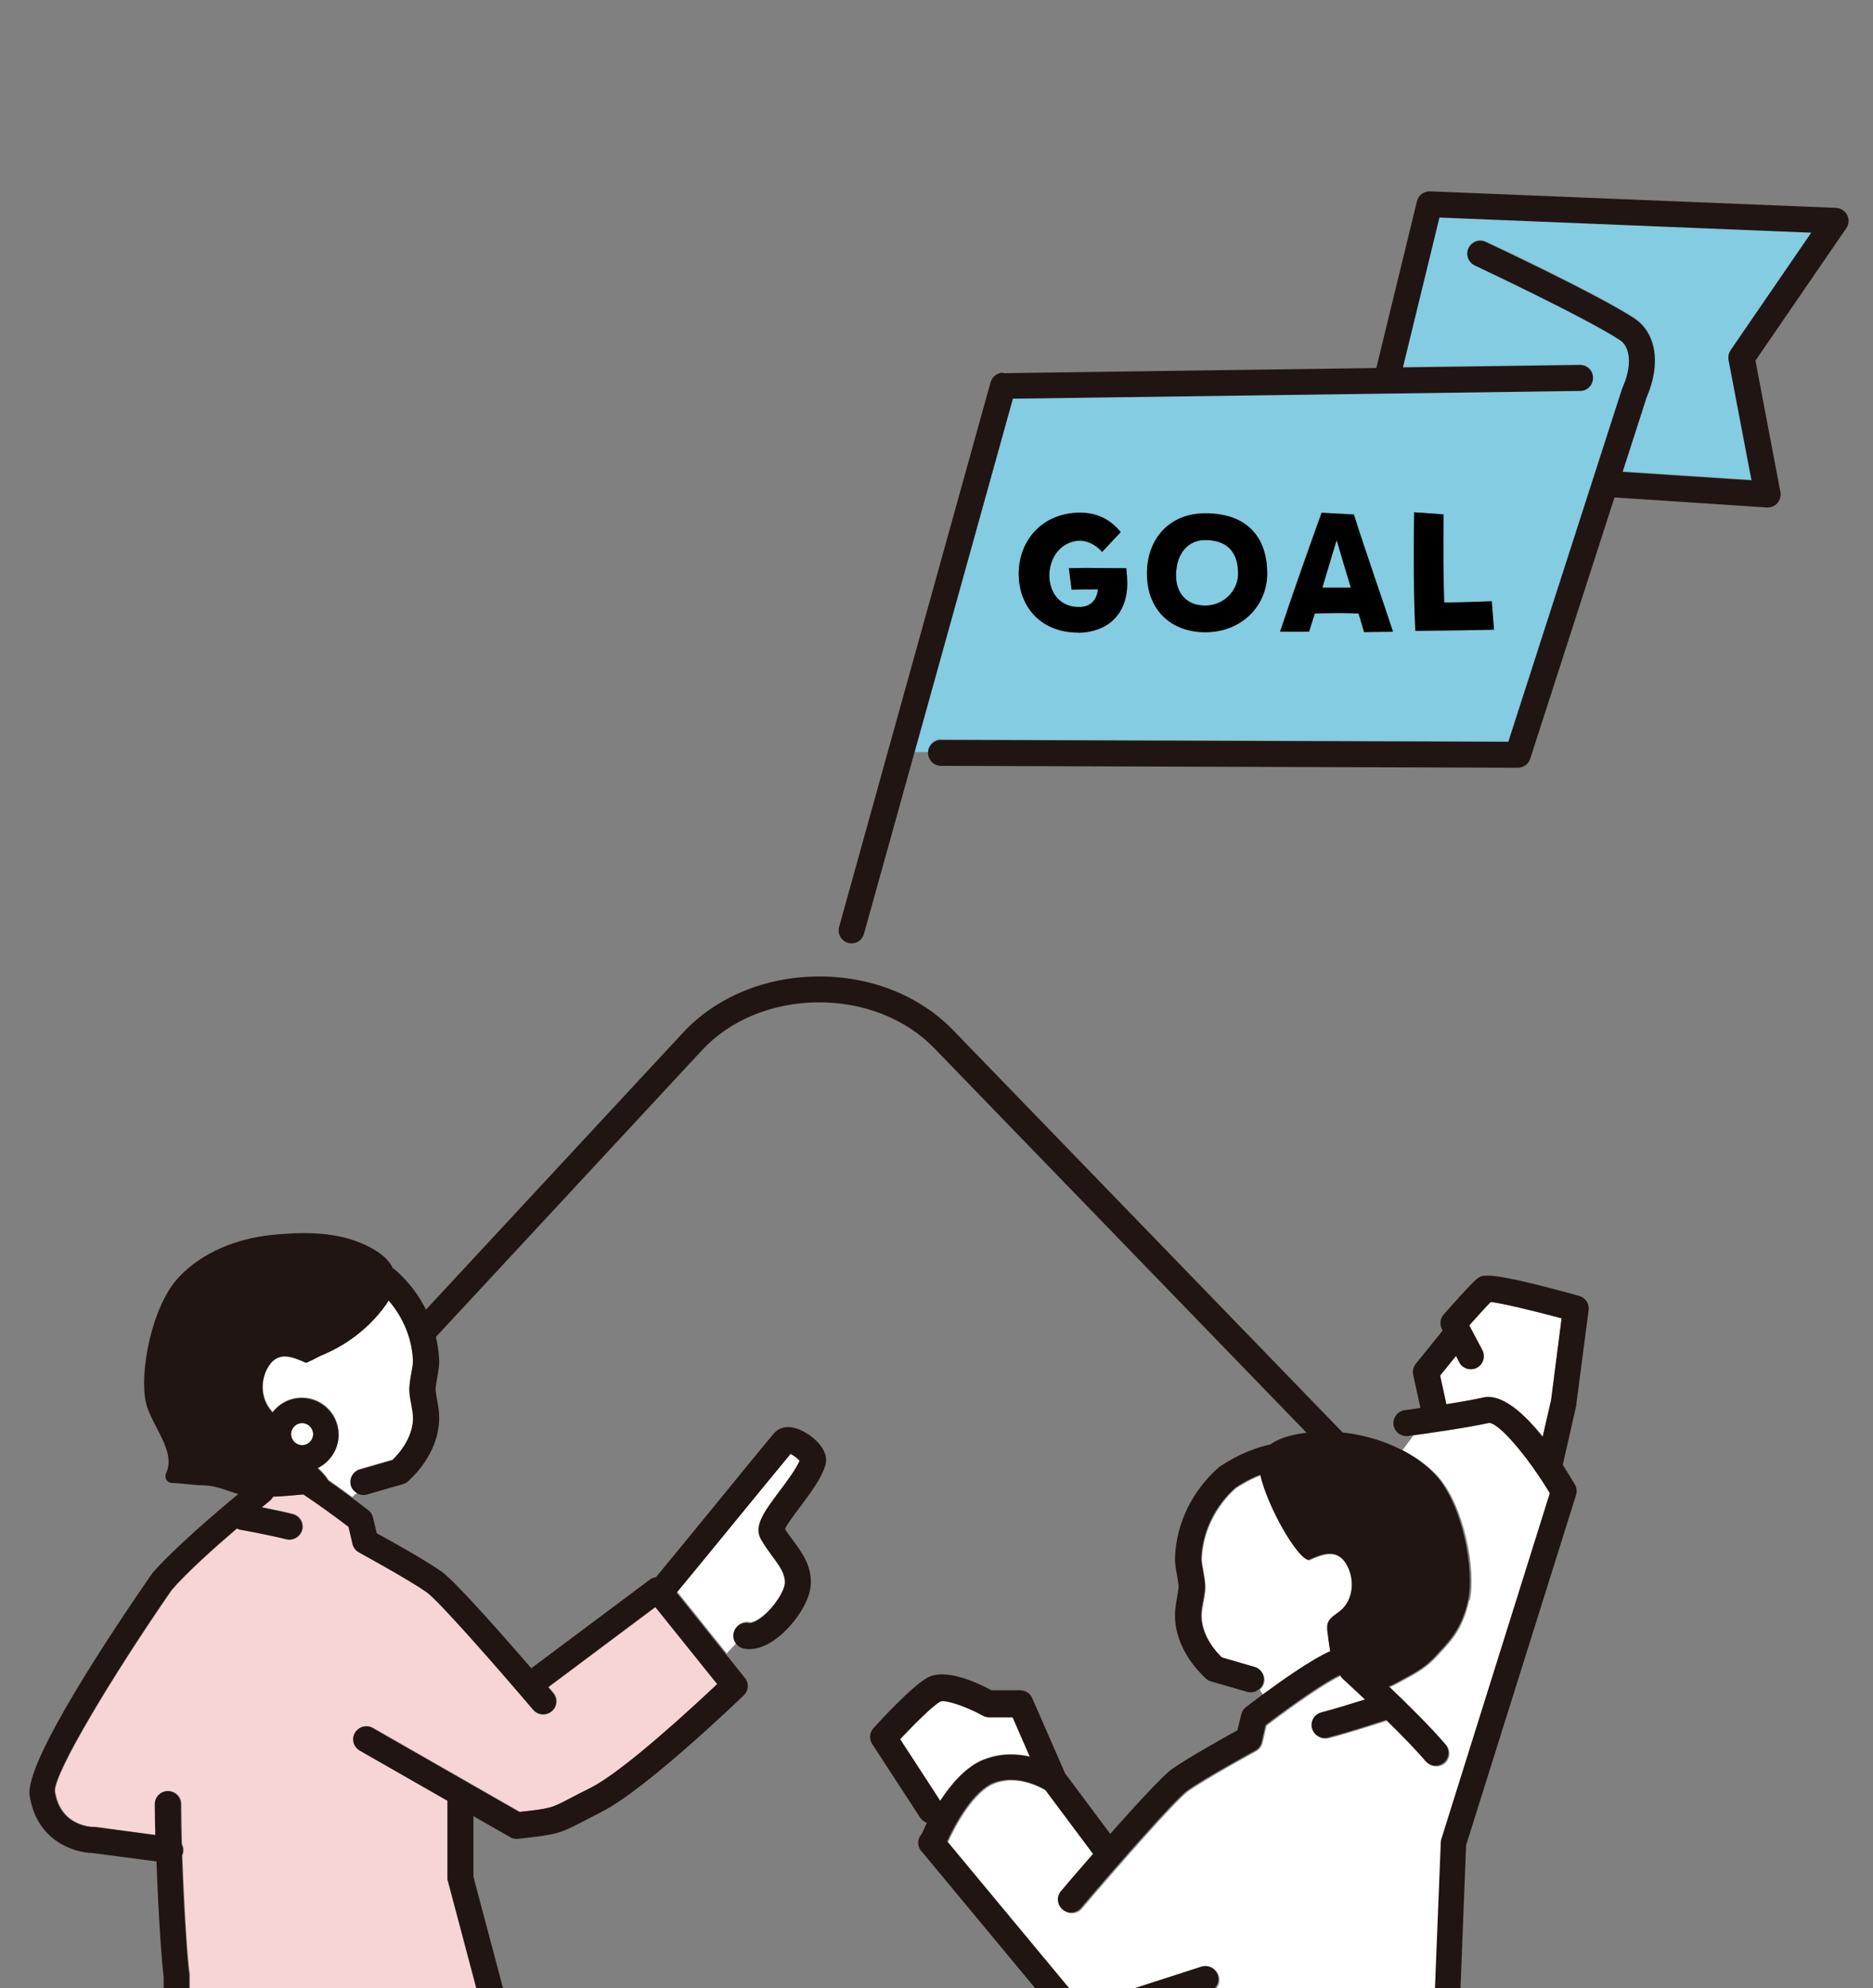 <?xml version="1.0" encoding="UTF-8"?><svg id="_レイヤー_2" xmlns="http://www.w3.org/2000/svg" xmlns:xlink="http://www.w3.org/1999/xlink" viewBox="0 0 108.68 115.35"><rect x="0" y="0" width="108.68" height="115.35" fill="#808080" stroke="none"/><defs><style>.cls-1{fill:none;}.cls-2{fill:#201513;}.cls-3{fill:#f7d5d5;}.cls-4{fill:#83cce2;}.cls-5{fill:#fff;}.cls-6{clip-path:url(#clippath);}</style><clipPath id="clippath"><rect class="cls-1" width="108.68" height="115.35"/></clipPath></defs><g id="_レイヤー_1-2"><g class="cls-6"><path class="cls-4" d="M54.61,42.9h0l32.92.11,6.6-20.48.03-.07c.55-1.24.48-2.35-.17-2.77-2.09-1.35-8.34-4.29-8.41-4.32-.38-.18-.54-.62-.36-1,.18-.38.62-.54,1-.36.26.12,6.41,3.01,8.58,4.41,1.31.84,1.6,2.65.75,4.61l-1.39,4.32,7.48.49-1.33-6.98c-.04-.2,0-.4.12-.57l4.68-6.82-21.58-.88-2.12,8.7,10.27-.14c.42,0,.76.33.76.74,0,.42-.33.76-.74.76l-32.92.45-5.71,20.53h.79s0,0,0,0c0-.42.34-.75.75-.75ZM82.05,29.72l1.7.12c-.01,2.57-.02,2.93.04,5.11,1.08,0,1.63-.03,2.76-.07l.13,1.65c-1.13.03-1.95.04-4.57.07-.07-1.27-.09-2.9-.09-4.32,0-1.03,0-1.97.02-2.56ZM76.68,29.74l1.87.1c.57,1.82,1.73,5.14,2.27,6.8l-1.68.02c-.09-.32-.2-.69-.32-1.08-.74-.03-1.67-.02-2.55,0-.11.37-.23.74-.33,1.06h-1.68c.68-2.07,1.69-4.91,2.41-6.91ZM69.94,29.77c2.53,0,3.59,1.51,3.59,3.49,0,1.88-1.49,3.41-3.59,3.41-2.02,0-3.39-1.32-3.39-3.41,0-1.97,1.26-3.49,3.39-3.49ZM62.63,29.74c1.01,0,1.77.37,2.4,1.13l-1.08,1.15c-.41-.47-.98-.69-1.4-.65-2.21.22-2.26,3.96.16,3.84.52-.03.92-.34,1-1.02-.53,0-1.08,0-1.53.02l-.16-1.25c1.09-.03,2.44.01,3.33,0,.04.39.06.67.06.86,0,1.86-1.18,2.85-2.81,2.89-2.36,0-3.49-1.66-3.49-3.41,0-1.9,1.32-3.52,3.52-3.55Z"/><path class="cls-4" d="M69.92,35.13c1.17,0,1.92-.94,1.92-1.84,0-1.42-.81-1.96-1.92-1.96-.96,0-1.68.76-1.68,2.06,0,1.05.64,1.74,1.68,1.74Z"/><path class="cls-4" d="M77.56,31.34c-.23.73-.52,1.73-.83,2.75.55-.01,1.11-.01,1.65,0-.26-.85-.53-1.77-.82-2.75Z"/><path class="cls-2" d="M58.2,21.62c-.33,0-.63.23-.72.55l-8.79,31.6c-.11.4.12.82.52.93.07.02.14.03.2.03.33,0,.63-.22.72-.55l2.93-10.52,5.71-20.53,32.92-.45c.42,0,.75-.35.74-.76,0-.42-.35-.75-.76-.74l-10.27.14,2.12-8.7,21.58.88-4.68,6.82c-.11.17-.16.37-.12.57l1.33,6.98-7.48-.49,1.39-4.32c.85-1.96.56-3.76-.75-4.61-2.17-1.4-8.32-4.29-8.58-4.41-.38-.18-.82-.01-1,.36-.18.38-.01.82.36,1,.06.03,6.32,2.97,8.41,4.32.65.42.72,1.53.17,2.77l-.03.07-6.6,20.48-32.92-.11h0c-.41,0-.75.34-.75.75,0,0,0,0,0,0,0,.41.34.75.75.75l33.47.11h0c.33,0,.62-.21.72-.52l4.89-15.16s.02,0,.03,0l8.81.58h.05c.21,0,.42-.09.56-.25.15-.17.22-.41.18-.64l-1.45-7.63,5.27-7.68c.16-.23.18-.52.05-.76-.12-.25-.37-.4-.64-.42l-23.56-.96c-.36-.01-.68.23-.76.57l-2.36,9.68-21.66.3Z"/><path d="M62.6,36.71c1.63-.04,2.81-1.02,2.81-2.89,0-.19-.02-.47-.06-.86-.89.01-2.24-.03-3.33,0l.16,1.25c.45-.02.99-.02,1.53-.02-.08.69-.48.99-1,1.02-2.43.12-2.38-3.62-.16-3.84.42-.04.99.17,1.4.65l1.08-1.15c-.62-.76-1.38-1.13-2.4-1.13-2.2.03-3.52,1.65-3.52,3.55,0,1.75,1.13,3.41,3.49,3.41Z"/><path d="M69.94,36.68c2.1,0,3.59-1.53,3.59-3.41,0-1.99-1.06-3.49-3.59-3.49-2.13,0-3.39,1.53-3.39,3.49,0,2.09,1.37,3.41,3.39,3.41ZM69.92,31.33c1.12,0,1.92.53,1.92,1.96,0,.9-.76,1.84-1.92,1.84-1.04,0-1.68-.69-1.68-1.74,0-1.3.72-2.06,1.68-2.06Z"/><path d="M76.28,35.59c.88-.02,1.81-.03,2.55,0,.11.39.23.76.32,1.08l1.68-.02c-.54-1.66-1.7-4.98-2.27-6.8l-1.87-.1c-.72,2-1.73,4.84-2.41,6.9h1.68c.1-.32.22-.69.33-1.05ZM77.56,31.34c.29.98.56,1.9.82,2.75-.54,0-1.1,0-1.65,0,.31-1.02.6-2.03.83-2.75Z"/><path d="M86.69,36.53l-.13-1.65c-1.14.04-1.69.07-2.76.07-.06-2.18-.05-2.54-.04-5.11l-1.7-.12c-.01.59-.02,1.53-.02,2.56,0,1.42.02,3.05.09,4.32,2.62-.03,3.44-.04,4.57-.07Z"/><path class="cls-2" d="M77.47,84.81c.15.15.34.23.54.23s.38-.07.52-.21c.3-.29.31-.77.02-1.06l-23.24-24c-1.95-2.02-4.83-3.16-7.9-3.12-3.05.03-5.89,1.22-7.78,3.26l-19.27,20.76c-.28.3-.26.78.04,1.06.3.28.78.27,1.06-.04l19.27-20.76c1.61-1.74,4.05-2.75,6.69-2.78,2.65-.03,5.13.94,6.8,2.67l23.24,24Z"/><path class="cls-5" d="M89.52,83.36l.49-2.14.61-4.74c-1.68-.45-3.48-.88-4.11-.95-.26.26-.76.81-1.25,1.36l.76,1.44c.19.37.05.82-.32,1.02-.37.19-.82.05-1.02-.32l-.19-.37-.92,1.14.36,1.66c.77-.12,1.56-.26,2.14-.39,1.09-.24,2.38.93,3.46,2.28Z"/><path class="cls-5" d="M85.25,92.84c-.38,1.8-1.21,2.53-1.89,3.27-.74.81-1.41,1.07-2.37,1.61-.11.06-.23.11-.35.16,1.06,1.01,2.38,2.32,3.28,3.36.27.32.23.79-.08,1.06-.14.12-.32.18-.49.18-.21,0-.42-.09-.57-.26-.62-.72-1.48-1.6-2.3-2.4-.03.02-.06.03-.1.04-.09.03-2.24.72-3.29.99-.06.02-.12.02-.18.02-.34,0-.64-.23-.73-.57-.1-.4.14-.81.55-.91.66-.16,1.8-.52,2.53-.75-.74-.7-1.28-1.19-1.29-1.2-.07-.06-.12-.14-.16-.22-.79.35-2.7,1.66-4.32,2.9l-.23.99c-.05.21-.19.39-.37.49-.03.02-2.78,1.51-3.93,2.31-.68.47-4.16,4.44-6.19,6.83-.15.17-.36.26-.57.26-.17,0-.35-.06-.49-.18-.32-.27-.35-.74-.09-1.06.3-.35,1.01-1.18,1.86-2.16l-2.78-3.72c-.36-.21-1.7-.92-3.01-.4-1.17.47-2.21,2.35-2.68,3.39l7.88,9.49,6.88-2.22c.4-.13.82.09.95.49.13.4-.09.82-.49.95l-2.46.79v4.11c0,.06,0,.12-.02.18l-2.75,10.91c.63.12,1.02.37,1.16.74l4.42.05s0-.02,0-.03c-.01-.42.31-.76.73-.78l4.84-.17,1.3-1.24c.3-.28.77-.27,1.06.02l1.07,1.1,3.04-.1.15-4.98v-.11c.13-.72.46-5.43.5-9.87l.37-9.29c0-.07.01-.13.03-.2l6.3-20.09c-1.31-2.17-2.99-4.11-3.54-4.07-1.33.29-3.64.62-4.41.72l-.64.86c.76.39,1.45.87,2,1.46,1.59,1.71,2.28,5.52,1.91,7.24Z"/><path class="cls-5" d="M77.07,94.78c-.03-.19-.05-.39.01-.58.11-.31.44-.49.71-.7.79-.63.88-1.89.34-2.76-.54-.86-1.31-.6-2.16-.21-.66-.05-2.41-3.12-2.81-4.94-.74.29-1.32.67-1.45.76-1.18,1.06-1.9,2.54-1.97,4.07,0,.17.04.44.09.7.07.4.15.82.11,1.21-.02.21-.06.42-.1.62-.04.25-.09.48-.1.7-.04.84.4,1.76,1.19,2.54l1.9.55c.4.12.63.53.51.93-.04.15-.13.27-.24.36l.2.3c1.15-.85,2.83-2.04,3.91-2.51-.06-.32-.1-.67-.15-1.05Z"/><path class="cls-5" d="M58.75,99.61h-1.37c-.13,0-.25-.03-.37-.1-.96-.53-2.15-.93-2.45-.82-.43.24-1.51,1.31-2.34,2.19l2.33,3.58c.63-.97,1.49-1.98,2.54-2.4.95-.38,1.88-.34,2.65-.17l-1-2.29Z"/><path class="cls-2" d="M89.93,86.61l-6.3,20.09c-.02.06-.03.13-.03.2l-.37,9.29c-.04,4.44-.37,9.15-.49,9.87v.11s-.16,4.98-.16,4.98l-3.04.1-1.07-1.1c-.29-.29-.76-.3-1.06-.02l-1.3,1.24-4.84.17c-.42.01-.74.36-.73.78,0,.01,0,.02,0,.03.03.39.35.69.74.69h.03s5.12-.18,5.12-.18c.18,0,.36-.08.49-.21l.97-.92.79.8c.15.15.35.23.56.23l2.66-.09c-.29,2.48-1,5.13-1.77,5.54-.27.14-.42.43-.4.74l2.25,23.71c.04.39.37.68.75.68h.07c.1-.01.19-.04.28-.09.26-.14.43-.42.4-.74l-2.21-23.29c1.43-1.34,1.98-5.02,2.15-6.59.08-.01.15-.04.22-.08,0,0,0,0,.01,0,.02-.01.04-.02.06-.04.23-.14.37-.38.36-.67,0-.06-.01-.12-.03-.18l.17-5.41c.16-1.02.47-5.8.5-10.03l.36-9.17,6.38-20.32c.06-.2.04-.42-.07-.61-.19-.32-.43-.71-.7-1.14l.79-3.48v-.07s.71-5.43.71-5.43c.05-.37-.19-.72-.55-.82-5.32-1.47-5.61-1.24-5.92-1-.32.25-1.47,1.54-1.94,2.08-.21.23-.25.57-.1.85l.04.08-1.56,1.93c-.14.18-.2.41-.15.64l.42,1.92c-.53.08-.9.13-.91.13-.41.05-.7.43-.65.85.05.41.43.7.85.65.02,0,.12-.02.26-.04.77-.11,3.08-.43,4.41-.72.56-.04,2.23,1.9,3.54,4.07ZM83.92,81.46l-.36-1.66.92-1.14.19.37c.19.37.65.51,1.02.32.37-.19.51-.65.32-1.02l-.76-1.44c.49-.55.99-1.1,1.25-1.36.63.07,2.43.5,4.11.95l-.61,4.74-.49,2.14c-1.08-1.35-2.36-2.53-3.46-2.28-.58.13-1.38.27-2.14.39Z"/><path class="cls-2" d="M53.48,107.41l8.54,10.29c.15.18.36.27.58.27.08,0,.15-.01.23-.04l3.4-1.1v3.53l-2.94,11.67c-.06.22,0,.46.13.64.13.17.33.27.55.29-.69,1.49-1.65,3.85-2.57,6.14-.95,2.35-1.85,4.57-2.32,5.49-.57,1.1-.67,2.54-.28,3.83.32,1.05.73,2.37,1.16,3.76.93,2.99,2.27,7.31,2.61,8.87-.31.05-.62.09-.92.13-.74.1-1.43.19-2.02.39-2.28.74-2.45,3.39-2.23,4.69.05.26.22.47.46.57l8.53,3.42c.32.13.69.18,1.07.18,1.77,0,3.92-1.15,4.21-1.3.24-.13.39-.39.39-.66v-2.4c0-.12-.03-.24-.09-.34-.01-1.15-.51-3.99-2.09-11.85-.32-1.58-.62-3.06-.84-4.22-.13-.68.28-2.07.59-2.85l1.7-2.37.05,4.54c0,.08.01.16.04.23l3.74,11.09c-1.38.46-2.15,1.95-2.14,4.24,0,.32.2.6.5.71l7.86,2.75c.43.15,1,.35,1.62.35.27,0,.55-.04.83-.14.6-.22,1.08-.78,1.21-1.43.11-.54-.05-1.06-.43-1.41-.23-.21-.55-.26-.82-.15-.1.04-.19.1-.26.18-.28.31-.27.76.03,1.04.01.08-.1.3-.25.35-.37.13-.89-.03-1.44-.22l-7.34-2.57c.06-.99.32-2,1.1-2.27l.51,1.52c.11.31.4.51.71.51.08,0,.16-.01.24-.04.07-.02.14-.06.2-.1.26-.19.39-.53.28-.85l-4.7-13.93-.07-6.47,2.2-3.06c.24-.34.17-.81-.17-1.05-.34-.24-.81-.17-1.05.17l-2.3,3.19s-.06.07-.08.12l-3.06,4.25s-.06.1-.09.15c-.1.24-.97,2.42-.71,3.79.22,1.17.52,2.65.84,4.24.74,3.7,1.95,9.68,2.06,11.32-1.64.49-3.28.76-3.69.6-.66-.57-2.41-1.65-3.29-2.19l.57-1.89c.27-.49.18-1.14-2.66-10.28-.43-1.39-.84-2.7-1.16-3.75-.28-.92-.21-1.96.18-2.71.5-.98,1.41-3.23,2.38-5.62.97-2.4,1.97-4.87,2.64-6.29h.01c.42,0,.75-.35.74-.77,0-.12-.03-.23-.06-.33-.14-.38-.53-.63-1.16-.74l2.75-10.91c.02-.06.02-.12.02-.18v-4.11l2.46-.79c.4-.13.61-.55.49-.95-.13-.4-.55-.61-.95-.49l-6.88,2.22-7.88-9.49c.47-1.04,1.51-2.92,2.68-3.39,1.31-.52,2.65.19,3.01.4l2.78,3.72c-.85.97-1.56,1.8-1.86,2.16-.27.32-.23.79.09,1.06.14.12.32.18.49.18.21,0,.42-.09.57-.26,2.03-2.39,5.51-6.36,6.19-6.83,1.15-.8,3.9-2.29,3.93-2.31.19-.1.33-.28.37-.49l.23-.99c1.62-1.24,3.53-2.55,4.32-2.9.04.08.09.16.16.22.01.01.55.5,1.29,1.2-.73.23-1.87.58-2.53.75-.4.1-.65.51-.55.91.09.34.39.57.73.57.06,0,.12,0,.18-.02,1.06-.26,3.2-.96,3.29-.99.03-.01.07-.03.1-.04.82.8,1.68,1.68,2.3,2.4.15.17.36.26.57.26.17,0,.35-.06.49-.18.32-.27.35-.75.08-1.06-.89-1.04-2.22-2.35-3.28-3.36.12-.04.23-.09.35-.16.97-.54,1.63-.8,2.37-1.61.68-.75,1.51-1.47,1.89-3.27.36-1.72-.32-5.52-1.91-7.24-.55-.59-1.24-1.08-2-1.46-1.42-.72-3.09-1.08-4.59-1.03-1.55.05-2.44.35-2.98.74-1.6.33-2.91,1.27-2.97,1.31l-.06.05c-1.5,1.33-2.42,3.21-2.5,5.16-.02.34.05.69.11,1.04.05.28.11.6.09.77-.02.17-.05.35-.08.52-.05.29-.1.58-.12.9-.06,1.31.58,2.68,1.74,3.78l.05.05c.09.08.19.14.31.17l2.08.6c.07.02.14.03.21.03.18,0,.35-.07.49-.19.11-.09.2-.21.24-.36.12-.4-.12-.82-.51-.93l-1.9-.55c-.8-.78-1.23-1.7-1.19-2.54,0-.22.05-.46.1-.7.04-.21.07-.41.1-.62.04-.39-.03-.81-.11-1.21-.05-.26-.1-.53-.09-.7.07-1.53.78-3.01,1.97-4.07.13-.09.7-.47,1.45-.76.4,1.82,2.15,4.89,2.81,4.94.85-.38,1.62-.65,2.16.21.54.86.46,2.12-.34,2.76-.26.21-.6.38-.71.7-.06.18-.04.38-.01.58.05.38.09.73.15,1.05-1.07.47-2.75,1.66-3.91,2.51-.41.3-.75.57-.98.74-.14.11-.23.26-.27.42l-.22.92c-.76.42-2.77,1.54-3.77,2.23-.56.39-2.13,2.11-3.61,3.78l-2.62-3.51-1.91-4.37c-.12-.27-.39-.45-.69-.45h-1.67c-.89-.48-2.7-1.3-3.72-.73-.91.5-2.77,2.53-3.13,2.93-.23.25-.26.63-.07.92l2.78,4.27c.1.15.23.24.39.3-.12.25-.22.47-.29.63-.26.27-.29.7-.05.99ZM60.1,163.03c.46-.15,1.09-.24,1.76-.33.15-.02.3-.04.45-.06l-.43,1.41c-.1.33.04.69.34.87.8.47,3,1.82,3.59,2.35.31.28.82.39,1.44.39.96,0,2.18-.27,3.32-.59v.97c-1.18.58-2.86,1.14-3.6.84l-8.11-3.25c-.04-.72.03-2.19,1.25-2.59ZM57.1,102.08c-1.05.42-1.91,1.43-2.54,2.4l-2.33-3.58c.83-.88,1.91-1.96,2.34-2.19.3-.11,1.49.29,2.45.82.11.06.24.1.37.1h1.37l1,2.29c-.77-.17-1.7-.21-2.65.17Z"/><path class="cls-5" d="M20.38,86.15c-.12-.4.12-.82.51-.93l1.9-.55c.8-.78,1.23-1.7,1.19-2.54,0-.22-.05-.46-.1-.7-.04-.21-.07-.41-.1-.62-.04-.39.03-.81.11-1.21.05-.26.1-.53.09-.7-.06-1.27-.57-2.5-1.41-3.49-.1.17-.21.33-.33.48-.62.81-1.4,1.5-2.26,2.04-.44.27-.89.48-1.36.69-.12.05-.8.42-.86.4-.85-.38-1.62-.65-2.16.21-.51.81-.47,1.92.19,2.63.02.02.03.03.04.05.39-.51,1-.84,1.69-.84,1.18,0,2.14.96,2.14,2.14,0,.85-.5,1.58-1.22,1.93.21.19.4.39.56.62.02.03.04.07.06.1.5.34.97.69,1.38.99l.28-.25c-.16-.09-.29-.24-.35-.43Z"/><path class="cls-5" d="M17.53,83.84c.35,0,.64-.29.64-.64s-.29-.64-.64-.64-.64.29-.64.64.29.64.64.64Z"/><path class="cls-5" d="M42.61,94.66c.1-.4.51-.65.91-.55.05.01.3-.02.7-.33.75-.57,1.36-1.57,1.36-2.02,0-.51-.28-.92-.74-1.55-.23-.31-.47-.63-.67-1.01-.4-.74.22-1.57,1.08-2.72.43-.58.96-1.29,1.18-1.79-.11-.14-.34-.31-.52-.4-.86,1.04-2.09,2.54-3.31,4.03-1.27,1.56-2.49,3.04-3.3,4.02l2.87,3.58.58-.62c-.14-.18-.2-.41-.14-.64Z"/><path class="cls-3" d="M27.06,118.52c-.04-.41.27-.78.68-.82l.55-.05-2.26-8.52c-.02-.06-.03-.13-.03-.19v-4.48l-5.09-2.91c-.36-.21-.49-.67-.28-1.03.21-.36.67-.49,1.03-.28l8.51,4.87c1.81-.2,1.86-.22,2.96-.8.3-.16.67-.35,1.15-.59,1.91-.95,5.96-4.69,7.37-6.03l-3.59-4.47-6.22,4.65c.12.14.22.26.29.34.27.32.23.79-.09,1.06-.14.12-.32.18-.49.18-.21,0-.42-.09-.57-.26-2.03-2.39-5.51-6.36-6.19-6.83-1.15-.8-3.9-2.29-3.93-2.31-.19-.1-.33-.28-.37-.49l-.23-.99c-.86-.66-1.8-1.33-2.62-1.88-.59.05-1.18.11-1.77.13-.05.09-.11.18-.2.25,0,0-.18.14-.45.37.56.11,1.25.25,1.79.39.4.1.65.51.55.91-.09.34-.39.57-.73.57-.06,0-.12,0-.18-.02-1.01-.25-2.64-.55-2.65-.55-.08-.01-.16-.04-.22-.08-1.29,1.1-2.91,2.55-3.79,3.57-3.33,4.81-6.86,10.64-6.78,11.69.31,2.03,2.14,2.06,2.22,2.06h.1s3.52.47,3.52.47c-.01-.6-.02-1.2-.03-1.79,0-.42.33-.76.75-.76.41,0,.76.33.76.75,0,.77.02,1.56.04,2.33.07.13.11.29.08.45,0,.07-.04.13-.06.2.11,3.37.33,6.34.43,6.89v.13s0,2.51,0,2.51l3.04.18,1.06-1.09c.29-.29.76-.3,1.06-.02l1.3,1.24,4.84.17c.42.01.74.36.73.78,0,.04-.02.07-.02.1l4.06.03s-.01-.03-.01-.05Z"/><path class="cls-2" d="M8.82,91.29s0,.01,0,.02c-.01.02-.03.03-.04.04-2.22,3.21-7.35,10.87-7.06,12.81.39,2.6,2.53,3.32,3.65,3.34l3.71.49c.11,3.13.31,5.94.42,6.72l-.02,2.9s0,.1.01.14c0,.03-.01.05-.01.08-.02.36.21.67.54.77.2,1.58.8,5.39,2.26,6.75l-1.6,21.05c-.03.37.21.69.56.78.04.01.09.02.14.02h.06c.39,0,.72-.3.75-.69l1.63-21.46c.02-.3-.13-.58-.4-.72-.77-.41-1.52-3.09-1.87-5.62l2.73.16c.22.01.43-.07.58-.23l.79-.8.97.92c.13.13.31.2.49.21l5.12.18h.03c.37,0,.66-.27.73-.62,0-.04.02-.07.02-.1.01-.42-.31-.76-.73-.78l-4.84-.17-1.3-1.24c-.3-.28-.77-.27-1.06.02l-1.06,1.09-3.04-.18v-2.51s0-.13,0-.13c-.1-.56-.31-3.52-.43-6.89.03-.06.05-.12.06-.2.02-.16-.01-.32-.08-.45-.02-.77-.04-1.55-.04-2.33,0-.42-.35-.75-.76-.75-.42,0-.75.34-.75.76,0,.59.02,1.19.03,1.79l-3.52-.47h-.1c-.08,0-1.91-.03-2.22-2.06-.08-1.05,3.45-6.88,6.78-11.69.88-1.02,2.5-2.47,3.79-3.57.07.04.14.07.22.08.02,0,1.65.3,2.65.55.06.02.12.02.18.02.34,0,.64-.23.73-.57.1-.4-.14-.81-.55-.91-.54-.14-1.24-.28-1.79-.39.27-.22.44-.36.45-.37.09-.07.15-.16.2-.25.59-.02,1.18-.08,1.77-.13.81.54,1.76,1.22,2.62,1.88l.23.99c.05.21.19.39.37.49.03.02,2.78,1.51,3.93,2.31.68.47,4.16,4.44,6.19,6.83.15.17.36.26.57.26.17,0,.35-.06.49-.18.32-.27.35-.74.09-1.06-.07-.09-.18-.21-.29-.34l6.22-4.65,3.59,4.47c-1.41,1.33-5.46,5.08-7.37,6.03-.48.24-.85.43-1.15.59-1.11.58-1.15.6-2.96.8l-8.51-4.87c-.36-.21-.82-.08-1.03.28-.21.36-.08.82.28,1.03l5.09,2.91v4.48c0,.07,0,.13.03.19l2.26,8.52-.55.05c-.41.04-.72.4-.68.82,0,.02.01.03.01.05.06.37.37.64.74.64h.07s.23-.02.23-.02c.68,1.39,1.7,4.01,2.69,6.55.95,2.42,1.84,4.71,2.34,5.69.39.75.45,1.79.18,2.71-.38,1.26-.84,2.71-1.29,4.13-2.07,6.52-2.19,7.16-1.9,7.66l.56,1.87c-.89.54-2.64,1.62-3.29,2.19-.41.16-2.06-.12-3.72-.61.05-1.67,1.29-8.04,1.97-11.59l.33-1.71c.26-1.37-.61-3.54-.71-3.79-.02-.05-.05-.11-.08-.15l-5.25-7.3c-.24-.34-.71-.41-1.05-.17-.34.24-.41.71-.17,1.05l2,2.78c-.03.09-.05.18-.05.28v6.21l-4.07,11.67c-.14.39.07.82.46.96.08.03.17.04.25.04.31,0,.6-.19.71-.51l.51-1.46c1.22.32,1.2.82,1.14,2.05,0,.05,0,.1,0,.15l-5.37,1.88c-.61.21-.9.75-1.14,1.18-.09.17-.25.45-.32.49-.47.16-1.21.19-1.66.07-.15-.25-.31-1.04-.35-1.74-.03-.41-.38-.73-.8-.7-.03,0-.05,0-.07.01-.38.06-.66.4-.63.79.07,1.21.35,2.71,1.25,3.04.38.14.82.2,1.26.2.55,0,1.1-.09,1.5-.23.61-.21.9-.75,1.14-1.18.09-.17.25-.45.32-.49l5.85-2.05c.3-.11.5-.39.5-.71,0-.21.01-.42.02-.62.06-1.22.13-2.87-2.15-3.54l3.11-8.91c.03-.08.04-.16.04-.25v-4.59l1.75,2.43c.31.78.72,2.17.59,2.85l-.33,1.71c-1.55,8.02-2.02,10.93-1.98,12.12-.06.12-.09.25-.08.39l.27,3.62c.02.25.17.48.39.6.29.16,2.45,1.3,4.21,1.3.38,0,.75-.05,1.07-.18.38-.15.65-.51,1-.96.38-.49.85-1.1,1.36-1.31l5.9-2.36c.24-.1.42-.31.46-.57.23-1.3.05-3.94-2.23-4.69-.59-.19-1.28-.29-2.02-.39-.31-.04-.62-.08-.93-.13.27-1.2,1.18-4.05,1.87-6.23.45-1.43.92-2.89,1.3-4.15.39-1.3.29-2.73-.28-3.83-.47-.92-1.35-3.17-2.28-5.55-.91-2.33-1.85-4.73-2.54-6.24.07-.05.14-.11.2-.19.13-.18.17-.41.11-.62l-2.47-9.29v-3.52l2.13,1.22c.11.07.24.1.37.1h.08c2.23-.25,2.4-.29,3.74-.99.29-.15.65-.34,1.12-.58,2.53-1.26,8.02-6.54,8.25-6.76.28-.27.31-.71.06-1.01l-1.09-1.36-2.87-3.58c.81-.97,2.02-2.46,3.3-4.02,1.22-1.49,2.45-2.99,3.31-4.03.18.09.41.26.52.4-.21.5-.74,1.21-1.18,1.79-.86,1.15-1.48,1.98-1.08,2.72.2.37.44.69.67,1.01.47.63.75,1.04.74,1.55,0,.44-.62,1.44-1.36,2.02-.4.31-.65.34-.7.33-.4-.1-.81.15-.91.55-.06.23,0,.47.14.64.1.13.24.23.41.27.12.03.25.04.38.04.5,0,1.04-.22,1.6-.65.93-.72,1.93-2.08,1.95-3.18.02-1.05-.54-1.81-1.04-2.48-.17-.23-.33-.44-.46-.67.14-.29.57-.87.87-1.26.61-.82,1.24-1.66,1.47-2.42.26-.87-.67-1.65-1.26-1.96-1.05-.56-1.58-.06-1.72.1-.87,1.04-2.2,2.67-3.51,4.28-1.25,1.53-2.53,3.09-3.34,4.07-.12.02-.23.05-.34.13l-6.89,5.15c-1.71-1.97-4.43-5.06-5.2-5.6-1-.7-3.01-1.82-3.77-2.23l-.22-.92c-.04-.17-.14-.32-.27-.42-.22-.17-.55-.42-.95-.72-.41-.3-.88-.65-1.38-.99-.02-.03-.04-.07-.06-.1-.16-.23-.35-.43-.56-.62.72-.35,1.22-1.08,1.22-1.93,0-1.18-.96-2.14-2.14-2.14-.69,0-1.3.33-1.69.84-.02-.02-.03-.03-.04-.05-.66-.71-.7-1.82-.19-2.63.54-.86,1.31-.6,2.16-.21.06.03.74-.35.86-.4.47-.2.93-.42,1.36-.69.87-.54,1.64-1.23,2.26-2.04.12-.15.23-.31.33-.48.85.99,1.36,2.22,1.41,3.49,0,.17-.04.44-.09.7-.07.4-.15.82-.11,1.21.02.21.06.42.1.62.04.25.09.48.1.7.04.84-.4,1.76-1.19,2.54l-1.9.55c-.4.12-.63.53-.51.93.06.19.19.34.35.43.11.07.24.11.38.11.07,0,.14,0,.21-.03l2.08-.6c.11-.03.22-.09.31-.17l.05-.05c1.16-1.09,1.8-2.47,1.74-3.78-.01-.32-.07-.62-.12-.9-.03-.17-.06-.35-.08-.52-.02-.17.04-.49.09-.77.06-.35.13-.7.11-1.04-.09-1.95-1-3.83-2.5-5.16l-.06-.05s-.05-.04-.12-.08c-.23-.49-.7-.87-1.18-1.14-.24-.13-.48-.25-.73-.35-1.62-.66-3.48-.62-5.19-.44-1.95.21-3.97.99-5.33,2.45-1.59,1.71-2.28,5.52-1.91,7.24.28,1.31,1.79,2.84,1.18,4.12-.12.26.04.56.33.57.61.02,1.34.13,1.61.13.9,0,1.3.22,2.13.48.04.01.08.02.12.03-1.33,1.1-3.82,3.23-5.04,4.65ZM26.94,151.52c.62,0,1.13-.11,1.44-.39.59-.53,2.79-1.87,3.59-2.35.3-.18.44-.53.34-.87l-.43-1.41c.15.02.3.04.45.06.67.09,1.3.18,1.76.33,1.23.4,1.3,1.87,1.25,2.59l-5.48,2.19c-.9.36-1.53,1.18-1.99,1.79-.14.18-.32.42-.41.5-.77.26-2.44-.3-3.6-.88l-.16-2.15c1.12.32,2.3.57,3.24.57ZM17.53,82.56c.35,0,.64.29.64.64s-.29.64-.64.64-.64-.29-.64-.64.29-.64.64-.64Z"/></g></g></svg>